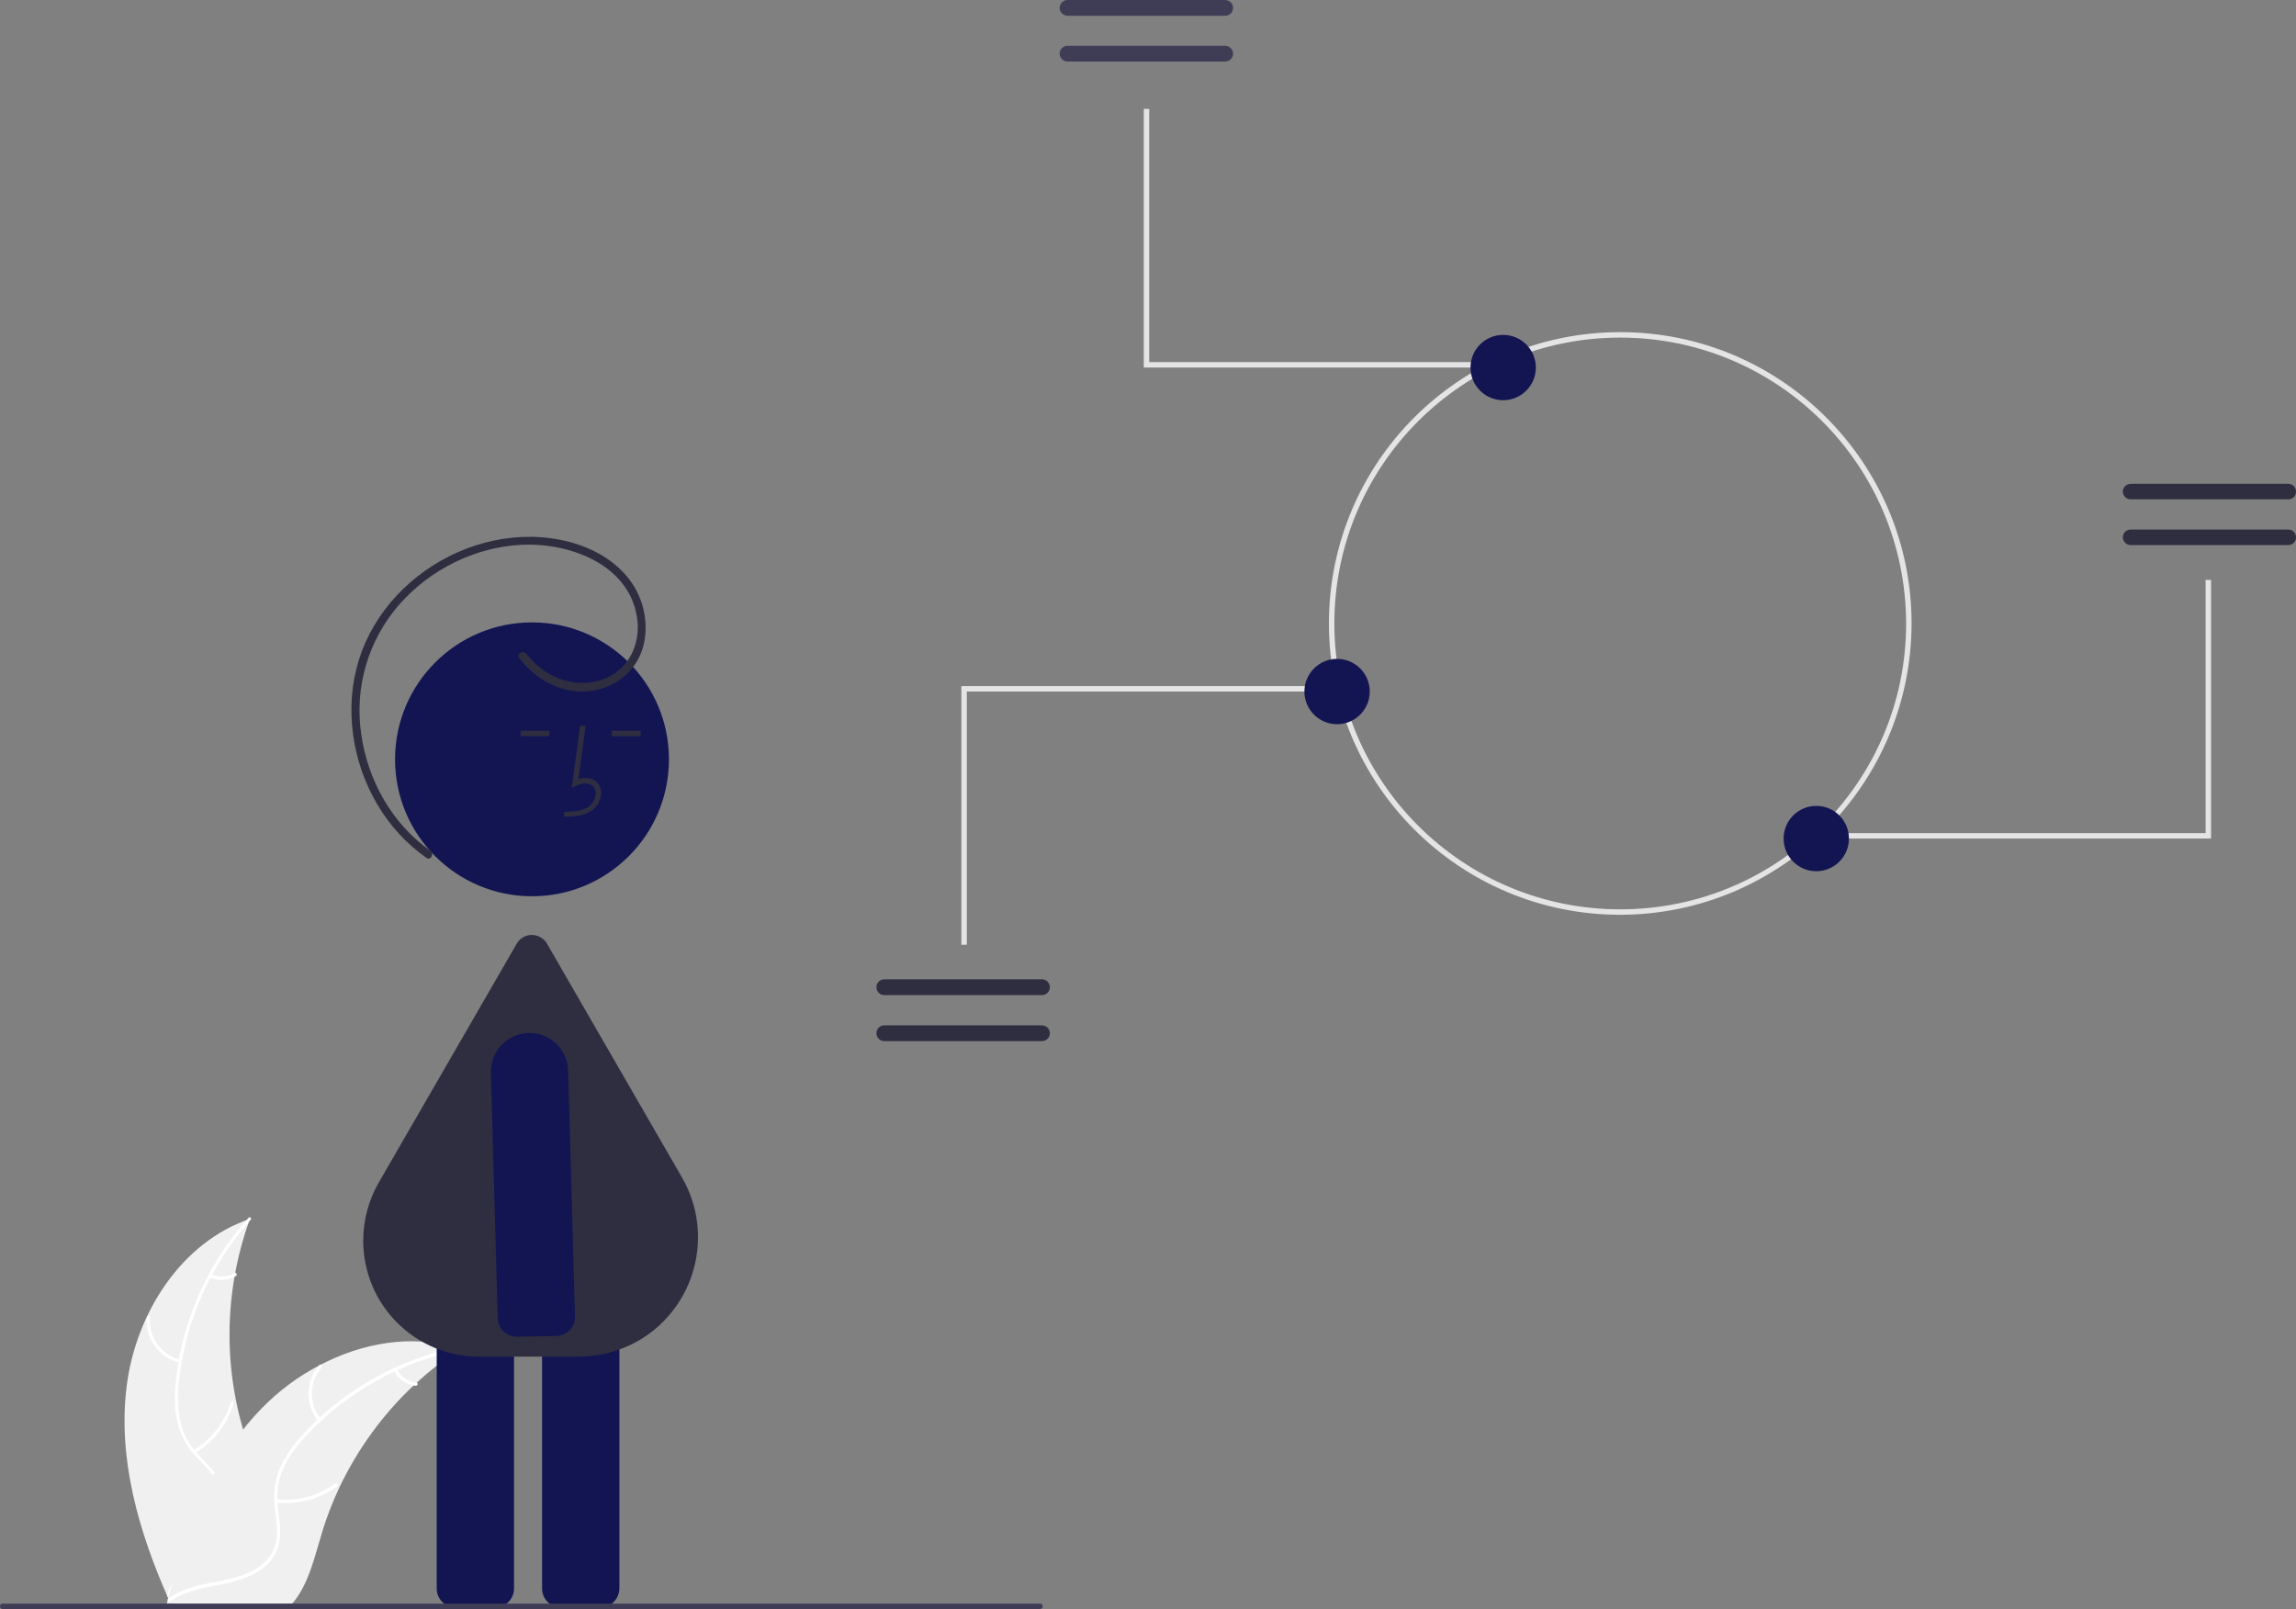 <?xml version="1.0" encoding="utf-8"?>
<svg xmlns="http://www.w3.org/2000/svg" xmlns:xlink="http://www.w3.org/1999/xlink" version="1.1" id="Layer_1" x="0px" y="0px" viewBox="0 0 843.3 591" style="enable-background:new 0 0 843.3 591;">
<rect x="0" y="0" width="843.3" height="591" fill="#808080" stroke="none"/>
<style type="text/css">
	.st0{fill:#F0F0F0;}
	.st1{fill:#FFFFFF;}
	.st2{fill:#E4E4E4;}
	.st3{fill:#3F3D56;}
	.st4{fill:#2F2E41;}
	.st5{fill:#131552;}
</style>
<path class="st0" d="M46.5,509.3c3.3-26.7,19.9-53,45.3-61.6c-10,27.5-10,57.6,0,85c3.9,10.6,9.4,21.9,5.7,32.6&#xA;	c-2.3,6.6-7.9,11.7-14.1,14.9c-6.3,3.2-13.2,4.7-20.1,6.2l-1.3,1.1C51,562.8,43.2,535.9,46.5,509.3z"/>
<path class="st1" d="M92,448.1c-14.8,16.6-24,37.4-26.3,59.6c-0.6,4.8-0.4,9.6,0.5,14.3c1,4.6,3.3,8.7,6.5,12.1&#xA;	c2.9,3.2,6.3,6.2,8.4,10.1c2.1,4,2.4,8.8,0.8,13.1c-1.9,5.3-5.5,9.6-9.2,13.7c-4.1,4.6-8.5,9.2-10.2,15.3c-0.2,0.7-1.3,0.4-1.1-0.4&#xA;	c3.1-10.5,13.3-16.5,18.1-26c2.3-4.4,3.2-9.6,1.1-14.2c-1.9-4.1-5.3-7.1-8.3-10.4c-3.2-3.3-5.5-7.3-6.8-11.6&#xA;	c-1.2-4.6-1.5-9.4-1.1-14.2c0.8-10.7,3.4-21.3,7.5-31.2c4.6-11.4,11.2-21.9,19.4-31C91.8,446.7,92.6,447.6,92,448.1z"/>
<path class="st1" d="M66,500.5c-7.6-1.8-12.7-8.9-12.1-16.6c0.1-0.8,1.2-0.7,1.2,0.1c-0.6,7.2,4.2,13.8,11.3,15.5&#xA;	C67.2,499.6,66.8,500.7,66,500.5L66,500.5z"/>
<path class="st1" d="M71,532.7c6.6-3.9,11.5-10.2,13.7-17.6c0.2-0.7,1.3-0.4,1.1,0.4c-2.3,7.7-7.4,14.2-14.3,18.3&#xA;	C70.9,534.1,70.4,533.1,71,532.7L71,532.7z"/>
<path class="st1" d="M77.6,468c2.7,1.3,5.9,1.1,8.5-0.4c0.7-0.4,1.2,0.7,0.5,1.1c-2.9,1.7-6.4,1.9-9.4,0.5c-0.3-0.1-0.5-0.4-0.4-0.7&#xA;	C77,468.1,77.3,467.9,77.6,468L77.6,468z"/>
<path class="st0" d="M169.3,495.3c-0.4,0.3-0.8,0.5-1.2,0.8c-5.4,3.5-10.4,7.5-15.1,11.8c-0.4,0.3-0.7,0.7-1.1,1&#xA;	c-11.3,10.6-20.4,23.2-27.1,37.1c-2.6,5.6-4.9,11.3-6.6,17.2c-2.5,8.1-4.5,17.1-9.3,23.8c-0.5,0.7-1,1.4-1.6,2H63.4&#xA;	c-0.1,0-0.2-0.1-0.3-0.1l-1.8,0.1c0.1-0.3,0.1-0.6,0.2-0.9c0-0.2,0.1-0.4,0.1-0.5c0-0.1,0.1-0.2,0.1-0.3c0,0,0-0.1,0-0.1&#xA;	c0-0.1,0.1-0.2,0.1-0.3c0.4-1.8,0.9-3.6,1.4-5.4c0,0,0,0,0,0c3.6-13.6,8.4-27.1,15-39.4c0.2-0.4,0.4-0.8,0.6-1.1&#xA;	c3-5.5,6.5-10.8,10.4-15.8c2.1-2.7,4.4-5.3,6.8-7.8c6.2-6.4,13.4-11.8,21.3-15.9c15.7-8.3,33.9-11.5,50.7-6.4&#xA;	C168.5,495,168.9,495.1,169.3,495.3z"/>
<path class="st1" d="M169.2,495.8c-21.8,4.3-41.7,15.4-56.9,31.7c-3.3,3.4-6.1,7.4-8.2,11.7c-1.9,4.3-2.6,9-2.1,13.6&#xA;	c0.4,4.3,1.3,8.7,0.7,13.1c-0.7,4.5-3.4,8.5-7.2,10.9c-4.7,3.1-10.2,4.4-15.6,5.4c-6,1.2-12.3,2.3-17.4,6c-0.6,0.5-1.3-0.5-0.7-1&#xA;	c8.8-6.6,20.5-5.2,30.1-9.8c4.5-2.2,8.3-5.7,9.4-10.7c1-4.4,0-8.9-0.4-13.3c-0.6-4.5,0-9.1,1.6-13.4c1.9-4.4,4.5-8.5,7.7-12&#xA;	c7.1-8.1,15.5-14.9,24.8-20.4c10.6-6.3,22.1-10.7,34.2-13.1C169.9,494.5,170,495.7,169.2,495.8L169.2,495.8z"/>
<path class="st1" d="M116.9,522c-4.9-6-4.8-14.7,0.4-20.6c0.5-0.6,1.4,0.2,0.9,0.8c-4.8,5.4-4.9,13.6-0.3,19.1&#xA;	C118.4,521.9,117.4,522.6,116.9,522L116.9,522z"/>
<path class="st1" d="M101.6,550.7c7.7,0.8,15.3-1.3,21.5-5.8c0.6-0.5,1.3,0.5,0.7,1c-6.4,4.8-14.5,6.9-22.4,6&#xA;	C100.6,551.8,100.8,550.6,101.6,550.7z"/>
<path class="st1" d="M145.8,503c1.4,2.7,4.1,4.5,7.1,4.8c0.8,0.1,0.5,1.2-0.2,1.2c-3.3-0.4-6.3-2.3-7.8-5.3&#xA;	c-0.2-0.3-0.1-0.6,0.1-0.8C145.2,502.7,145.6,502.8,145.8,503L145.8,503z"/>
<polygon class="st2" points="812.1,308 671.1,308 671.1,306 810.1,306 810.1,213 812.1,213"/>
<polygon class="st2" points="355.1,347 353.1,347 353.1,252 494.1,252 494.1,254 355.1,254"/>
<polygon class="st2" points="561.1,135 420.1,135 420.1,40 422.1,40 422.1,133 561.1,133"/>
<path id="a6516cba-8069-4f45-b641-c1f90dba684f-23" class="st3" d="M392.1,0c-1.6,0-2.9,1.3-2.9,2.9c0,1.6,1.3,2.8,2.9,2.9H450&#xA;	c1.6,0,2.9-1.3,2.9-2.9c0-1.6-1.3-2.8-2.9-2.9H392.1z"/>
<path id="a2f9acfe-22a3-4ed4-9cf2-7606b61419d8-24" class="st3" d="M392.1,16.8c-1.6,0-2.9,1.3-2.9,2.9c0,1.6,1.3,2.9,2.9,2.9H450&#xA;	c1.6,0,2.9-1.3,2.9-2.9c0-1.6-1.3-2.8-2.9-2.9H392.1z"/>
<path id="ec202844-6974-4039-9753-1a4628c4214d-25" class="st4" d="M840.5,200.2c1.6,0,2.9-1.3,2.8-2.9c0-1.6-1.3-2.8-2.8-2.8h-57.9&#xA;	c-1.6,0-2.9,1.3-2.9,2.8c0,1.6,1.3,2.9,2.8,2.9c0,0,0,0,0,0H840.5z"/>
<path id="e7621fd2-cc0e-4ef1-8ca7-425f7b24c113-26" class="st4" d="M840.5,183.4c1.6,0,2.9-1.3,2.8-2.9c0-1.6-1.3-2.8-2.8-2.8h-57.9&#xA;	c-1.6,0-2.9,1.3-2.9,2.8c0,1.6,1.3,2.9,2.8,2.9c0,0,0,0,0,0H840.5z"/>
<path class="st2" d="M595.1,336c-59.1,0-107-47.9-107-107s47.9-107,107-107s107,47.9,107,107l0,0C702,288,654.2,335.9,595.1,336z&#xA;	 M595.1,124c-58,0-105,47-105,105s47,105,105,105c58,0,105-47,105-105l0,0C700,171,653.1,124,595.1,124z"/>
<circle class="st5" cx="552.1" cy="135" r="12"/>
<circle class="st5" cx="491.1" cy="254" r="12"/>
<circle class="st5" cx="667.1" cy="308" r="12"/>
<path id="bc1eae62-5e4d-4f76-aab9-42af61f239ce-27" class="st4" d="M324.8,359.7c-1.6,0-2.9,1.3-2.9,2.9c0,1.6,1.3,2.9,2.9,2.9l0,0&#xA;	h57.9c1.6,0,2.9-1.3,2.9-2.9c0-1.6-1.3-2.9-2.9-2.9H324.8z"/>
<path id="ace38b77-7629-49a8-ba58-07c8d3bba8b5-28" class="st4" d="M324.8,376.6c-1.6,0-2.9,1.3-2.9,2.9c0,1.6,1.3,2.9,2.9,2.9h57.9&#xA;	c1.6,0,2.9-1.3,2.9-2.9c0-1.6-1.3-2.9-2.9-2.9H324.8z"/>
<path class="st5" d="M181.9,590.4h-14.6c-3.8,0-6.9-3.1-6.9-6.9V462.2c0-3.8,3.1-6.9,6.9-6.9h14.6c3.8,0,6.9,3.1,6.9,6.9v121.3&#xA;	C188.8,587.3,185.7,590.4,181.9,590.4z"/>
<path class="st5" d="M220.5,590.4H206c-3.8,0-6.9-3.1-6.9-6.9V462.2c0-3.8,3.1-6.9,6.9-6.9h14.6c3.8,0,6.9,3.1,6.9,6.9v121.3&#xA;	C227.4,587.3,224.4,590.4,220.5,590.4z"/>
<circle class="st5" cx="195.4" cy="278.9" r="50.3"/>
<path class="st4" d="M212.4,498.3h-36.2c-23.6,0.1-42.7-18.9-42.8-42.5c0-7.6,2-15.1,5.8-21.6l50.6-87.6c1.8-3.1,5.7-4.1,8.8-2.3&#xA;	c1,0.6,1.8,1.4,2.3,2.3l49.6,85.9c12.1,21,4.9,47.9-16.1,60C227.7,496.3,220.1,498.3,212.4,498.3z"/>
<path class="st4" d="M207.2,300c3.3-0.1,7.3-0.2,10.4-2.5c1.9-1.4,3-3.6,3.2-6c0.1-1.7-0.6-3.3-1.8-4.4c-1.6-1.4-4-1.7-6.6-0.9&#xA;	l2.7-19.5l-2-0.3l-3.1,22.9l1.6-0.7c1.9-0.9,4.5-1.3,6.1,0.1c0.8,0.7,1.2,1.8,1.1,2.9c-0.1,1.8-1,3.4-2.3,4.5&#xA;	c-2.4,1.8-5.7,2-9.3,2.1L207.2,300z"/>
<rect x="224.7" y="268.4" class="st4" width="10.6" height="2"/>
<rect x="191.2" y="268.4" class="st4" width="10.6" height="2"/>
<path class="st5" d="M183.5,487c-0.4-0.9-0.6-1.8-0.7-2.8l-2.5-90.3c-0.2-7.8,6-14.3,13.9-14.5c7.8-0.2,14.3,6,14.5,13.9l2.5,90.3&#xA;	c0.1,3.8-2.9,7-6.8,7.1l-14.6,0.3C187.2,491,184.7,489.5,183.5,487z"/>
<path class="st4" d="M190.7,241.7c6.1,8,15.8,13.4,26.1,12.1c9.8-1.2,17.8-8,19.8-17.8c1.8-9.3-1.1-19-7.7-25.8&#xA;	c-6.9-7.3-16.8-11.2-26.6-12.5c-18.5-2.5-37.6,4-51.6,16.2c-7,6.1-12.7,13.6-16.5,22.1c-3.7,8.4-5.4,17.5-5.1,26.7&#xA;	c0.5,18.1,8.5,36.2,22.2,48.2c1.7,1.5,3.5,2.9,5.3,4.2c1.6,1.1,3-1.5,1.5-2.6c-14-9.8-23-25.8-25.4-42.7&#xA;	c-2.6-17.2,2.5-34.6,13.9-47.7c11.3-12.9,27.9-21.2,45.1-22c17.3-0.8,38.9,7,42.2,26.2c1.5,8.6-1.8,17.7-9.7,22&#xA;	c-8.5,4.6-18.9,2.7-26.1-3.3c-1.8-1.5-3.4-3.1-4.8-4.9C192.1,238.7,189.5,240.2,190.7,241.7L190.7,241.7z"/>
<path class="st3" d="M382,591H1c-0.6,0-1-0.4-1-1c0-0.6,0.4-1,1-1h381c0.6,0,1,0.4,1,1C383,590.5,382.6,591,382,591z"/>
</svg>